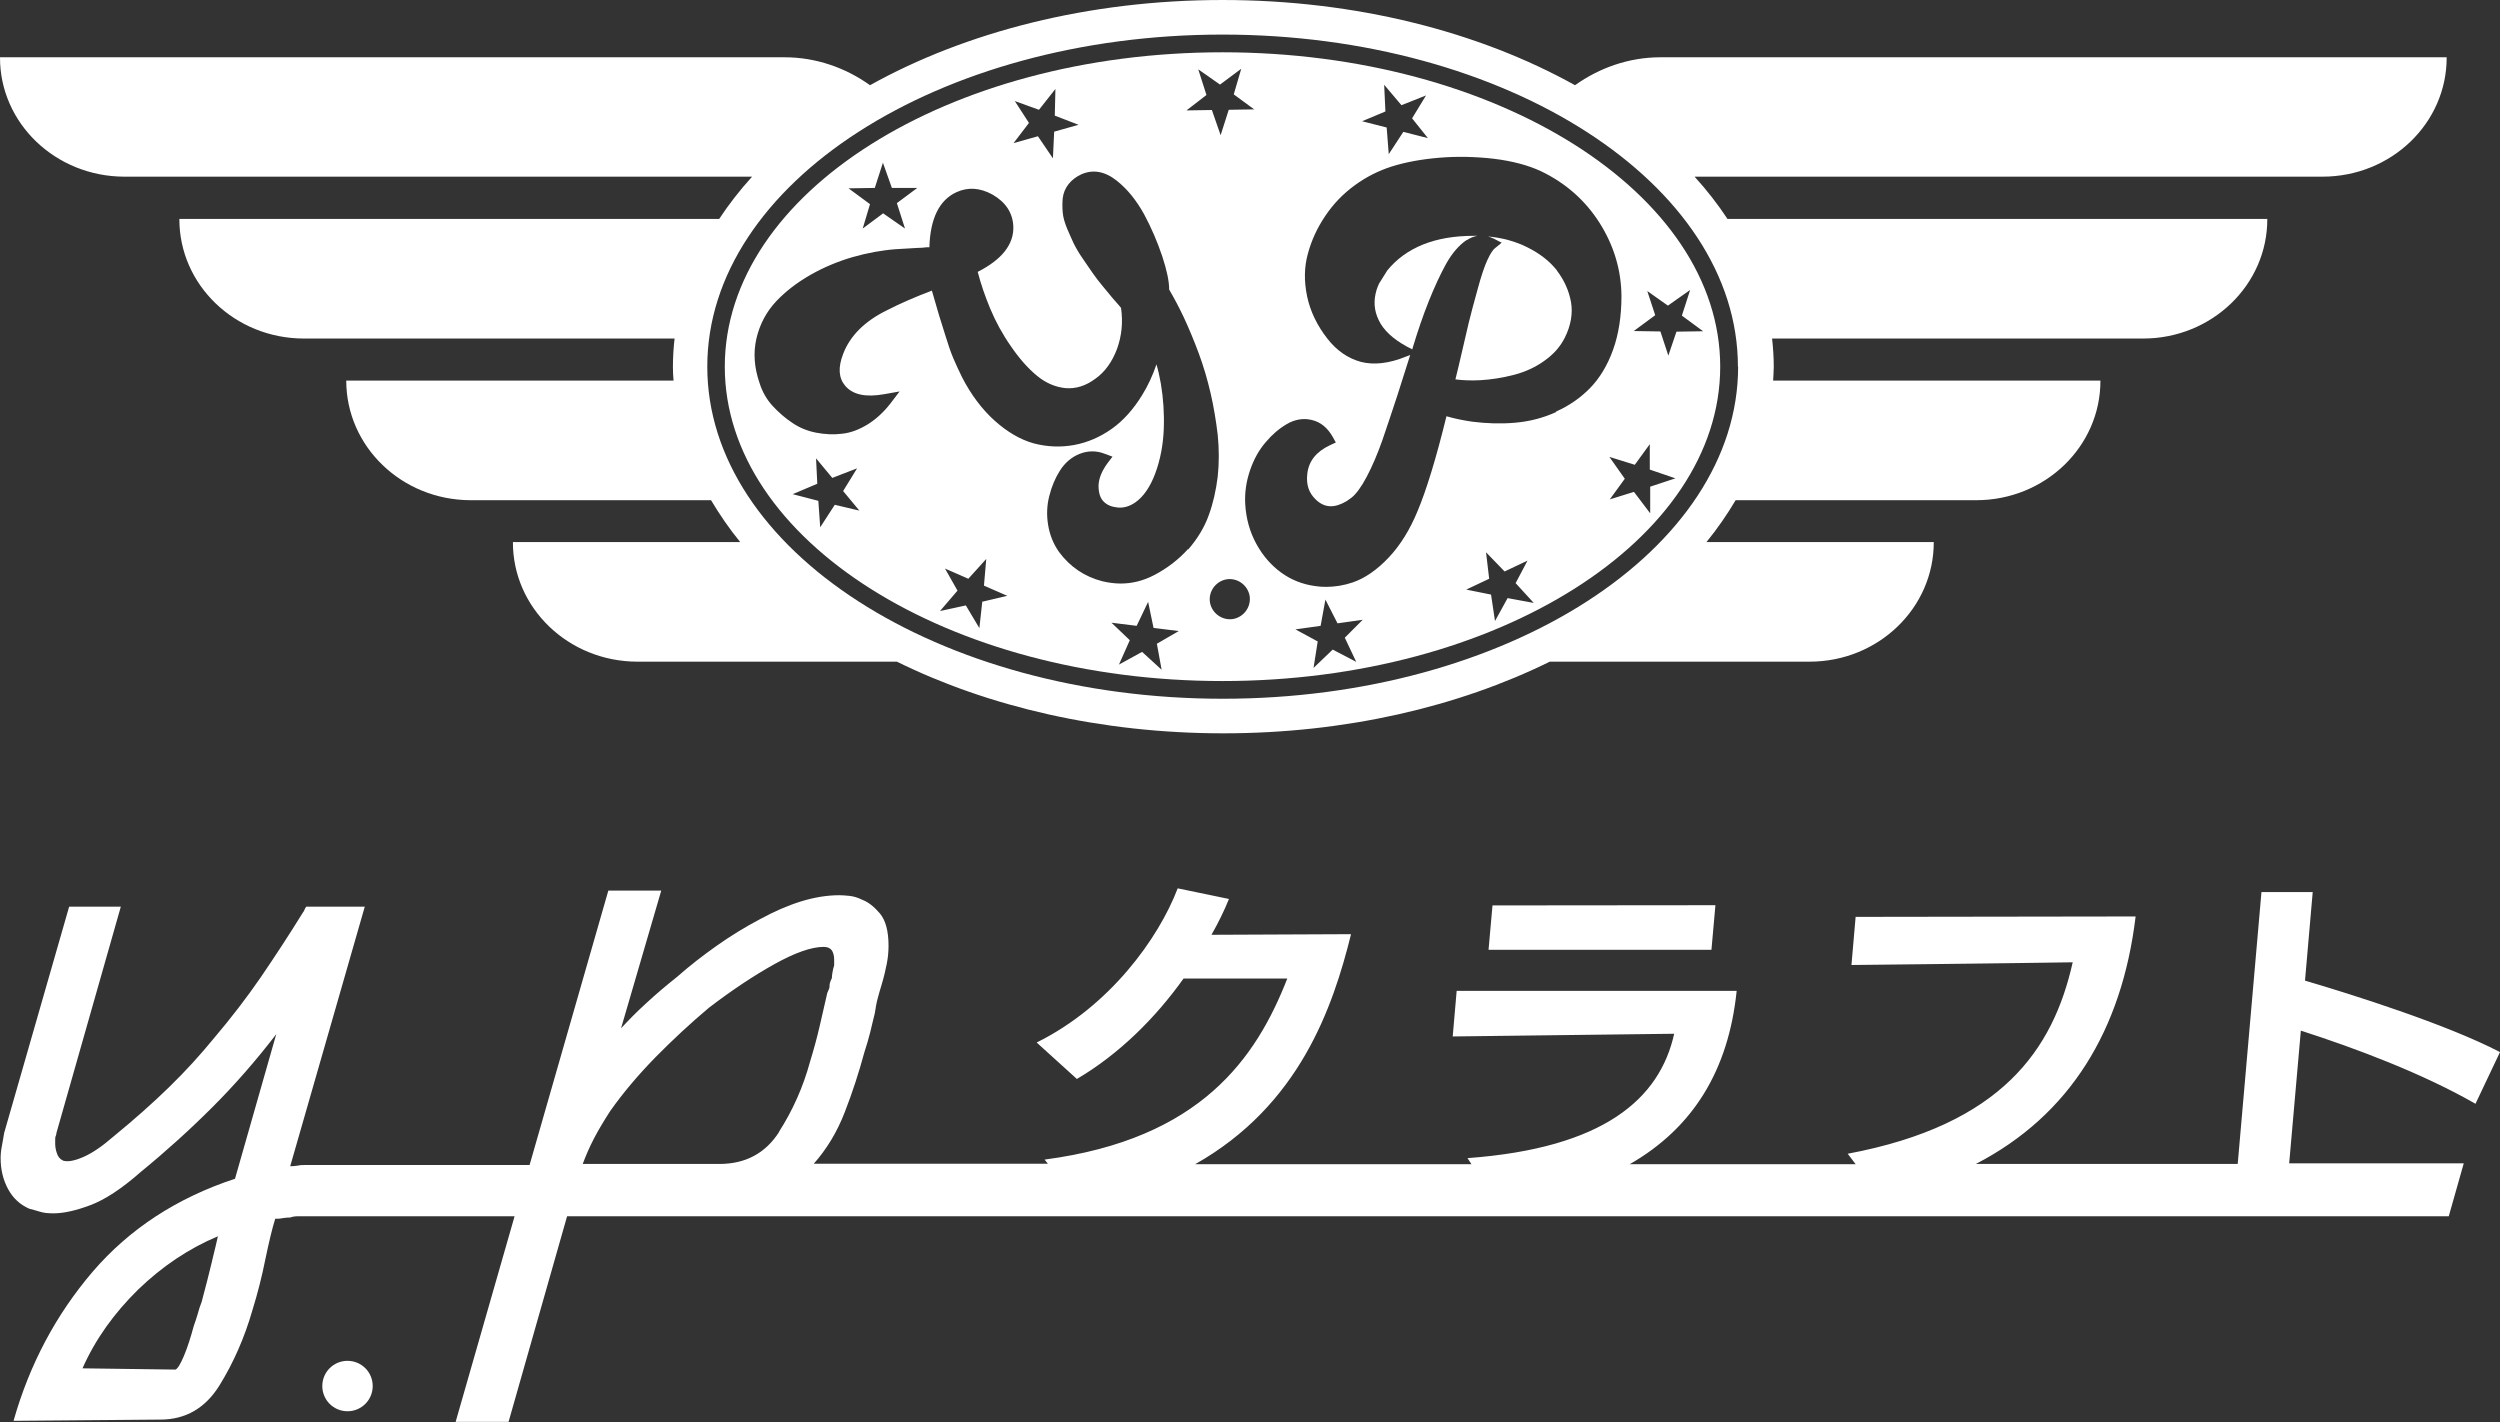 <?xml version="1.0" encoding="UTF-8"?><svg id="_レイヤー_2" xmlns="http://www.w3.org/2000/svg" viewBox="0 0 120 68.27"><rect x="0" y="0" width="120" height="68.27" fill="#333333" stroke="none"/><defs><style>.cls-1{fill:#fff;stroke-width:0px;}</style></defs><g id="object"><polygon class="cls-1" points="82.34 43.45 71.64 43.46 71.45 45.59 82.15 45.59 82.34 43.45"/><path class="cls-1" d="M118.81,53.01l1.19-2.51c-2.57-1.34-7.18-2.79-9.36-3.43l.37-4.25h-2.46l-1.14,13.05h-12.57c4.52-2.34,7.01-6.42,7.67-11.88-1.24,0-13.44.02-13.44.02l-.2,2.31s7.61-.08,10.62-.13c-.94,4.19-3.4,7.8-10.8,9.19l.38.5h-10.84c3.05-1.75,4.74-4.52,5.13-8.32h-13.44l-.19,2.19c.45,0,7.64-.1,10.63-.13-.69,3.12-3.37,5.49-9.92,5.97l.19.29h-13.26c5.01-2.83,6.61-7.53,7.48-11.04-.91,0-4.7.02-6.7.03.33-.58.61-1.15.84-1.72l-2.46-.51c-.92,2.41-3.27,5.67-6.77,7.4l1.93,1.75c2.03-1.19,3.79-2.95,5.12-4.82h4.98c-1.49,3.81-4.14,7.7-11.65,8.69l.16.2h-11.24c.62-.7,1.12-1.52,1.49-2.48.37-.95.68-1.91.94-2.87.11-.33.2-.65.28-.96.07-.31.15-.61.22-.91.04-.26.08-.5.14-.72.06-.22.12-.44.19-.66.11-.37.19-.71.25-1.02.06-.31.08-.6.08-.85,0-.7-.14-1.21-.41-1.54-.28-.33-.56-.55-.85-.66-.22-.11-.43-.17-.63-.19-.2-.02-.36-.03-.47-.03-.59,0-1.2.1-1.85.3-.64.2-1.3.49-1.96.85-.7.37-1.39.79-2.07,1.27-.68.48-1.31.97-1.9,1.49-.55.44-1.06.87-1.52,1.3-.46.42-.85.82-1.18,1.18l1.93-6.61h-2.54l-3.78,13.17h-10.77c-.11,0-.23,0-.36.03-.13.02-.25.03-.36.03l3.58-12.46h-2.81s-.06.08-.08.14c-.02.06-.05.1-.08.14-.66,1.07-1.33,2.09-2.01,3.09-.68.99-1.44,1.98-2.29,2.98-.63.77-1.33,1.54-2.12,2.31-.79.77-1.68,1.56-2.67,2.37-.55.48-1.04.81-1.46.99-.42.18-.74.24-.96.17-.15-.07-.25-.19-.3-.36-.06-.17-.08-.32-.08-.47v-.17c0-.07,0-.14.03-.19.02-.05.03-.1.03-.14l3.09-10.86h-2.48L.2,54.38c-.04.22-.07.43-.11.63-.04.2-.06.4-.06.58,0,.55.12,1.05.36,1.49.24.44.58.75,1.02.94.15.04.31.08.5.14.18.06.4.08.66.08.48,0,1.07-.13,1.76-.39.7-.26,1.51-.79,2.43-1.6,1.21-.99,2.36-2.03,3.44-3.11,1.08-1.08,2.1-2.25,3.06-3.5l-1.98,6.94c-2.79.92-5.07,2.41-6.83,4.46-1.76,2.06-3.03,4.44-3.8,7.16l7.05-.06c1.21,0,2.16-.55,2.84-1.65.68-1.1,1.2-2.3,1.57-3.58.26-.84.47-1.67.63-2.48.17-.81.32-1.45.47-1.93.11,0,.23,0,.36-.03.13-.02.25-.03.36-.03.11-.04.23-.06.36-.06h10.41l-2.83,9.87h2.54l2.81-9.87h90.32l.72-2.54h-8.38l.56-6.37c2.61.84,5.84,2.05,8.38,3.51ZM10.18,60.53c-.15.61-.31,1.26-.5,1.96-.07.18-.14.38-.19.58-.06.2-.12.39-.19.58-.15.55-.3,1.03-.47,1.43-.17.4-.3.62-.41.66l-4.46-.06c.62-1.4,1.52-2.65,2.67-3.78,1.16-1.12,2.43-1.97,3.83-2.56-.04.18-.13.58-.28,1.18ZM37.4,54.33c-.66,1.03-1.62,1.54-2.87,1.54h-6.56c.15-.4.33-.82.55-1.24.22-.42.48-.85.77-1.3.62-.88,1.35-1.74,2.18-2.59.83-.84,1.68-1.63,2.56-2.37,1.1-.84,2.15-1.54,3.14-2.09.99-.55,1.78-.83,2.37-.83.18,0,.31.06.39.17.07.11.11.26.11.44v.28c-.04.11-.06.22-.08.33-.02.11-.03.2-.03.28-.04.07-.06.14-.08.19-.02.06-.03.1-.03.14,0,.07,0,.14-.03.19-.02.06-.05.12-.08.19-.11.48-.23,1-.36,1.57-.13.57-.29,1.15-.47,1.74-.33,1.21-.83,2.33-1.49,3.36Z"/><path class="cls-1" d="M16.68,65.32c-.67,0-1.21.54-1.21,1.21s.54,1.21,1.21,1.21,1.21-.54,1.21-1.21-.54-1.21-1.21-1.21Z"/><path class="cls-1" d="M74.74,12.99c-.35-.45-.83-.82-1.41-1.11-.59-.3-1.24-.47-1.91-.53.09.02.18.06.27.1l.39.2-.34.28c-.07.06-.19.21-.35.56-.14.31-.3.78-.46,1.38-.17.62-.32,1.16-.43,1.62-.11.46-.27,1.15-.48,2.06-.06.26-.12.48-.16.66.37.05.77.06,1.19.04.54-.03,1.09-.12,1.63-.26.53-.14,1.02-.36,1.46-.68.44-.31.76-.68.97-1.1.29-.58.39-1.15.3-1.7-.1-.56-.33-1.06-.67-1.51Z"/><path class="cls-1" d="M58.68,2.51c-13.17,0-23.89,6.77-23.89,15.09s10.72,15.09,23.89,15.09,23.89-6.77,23.89-15.09-10.72-15.09-23.89-15.09ZM66.45,4.08l.82.97,1.18-.47-.67,1.1.76.95-1.18-.3-.7,1.07-.1-1.28-1.18-.3,1.12-.47-.06-1.28ZM57.52,3.33l1.04.73,1.02-.76-.36,1.23.98.72-1.22.02-.39,1.22-.42-1.21-1.22.02.96-.74-.39-1.22ZM48.68,4.84l1.19.43.79-1-.03,1.28,1.14.44-1.17.33-.06,1.28-.72-1.06-1.17.33.74-.97-.7-1.08ZM41.99,9.02l.39-1.21.43,1.21h1.22s-.98.73-.98.73l.39,1.22-1.05-.73-.98.73.35-1.17-1.03-.76,1.27-.02ZM40.07,24.23l-.7,1.08-.09-1.27-1.23-.32,1.18-.5-.06-1.22.78.94,1.19-.46-.67,1.09.78.94-1.18-.28ZM47.15,28.87l-.14,1.28-.65-1.09-1.24.27.84-.98-.6-1.06,1.12.49.86-.95-.11,1.28,1.12.49-1.19.28ZM55.76,32.15l-.94-.86-1.11.61.52-1.17-.88-.84,1.21.15.55-1.15.26,1.25,1.21.15-1.05.61.23,1.26ZM57.03,26.35c-.45.5-1,.93-1.64,1.26-.52.27-1.05.4-1.6.4-.29,0-.58-.04-.88-.11-.85-.22-1.55-.69-2.08-1.41-.26-.37-.44-.8-.52-1.29-.08-.48-.06-.96.06-1.41.11-.44.28-.84.5-1.19.24-.38.55-.65.94-.81.4-.16.82-.17,1.24,0l.35.13-.23.3c-.28.38-.43.74-.44,1.09,0,.33.07.58.23.75.17.18.39.27.68.3.29.03.57-.05.85-.24.4-.28.72-.75.96-1.39.25-.67.38-1.39.41-2.12.03-.75-.02-1.49-.14-2.2-.06-.34-.13-.65-.21-.92-.18.53-.41,1.03-.69,1.48-.42.68-.9,1.22-1.45,1.61-.55.39-1.16.66-1.81.78-.66.12-1.31.09-1.95-.08-.64-.18-1.27-.55-1.87-1.09-.6-.54-1.13-1.24-1.56-2.08-.15-.3-.29-.61-.42-.91-.13-.31-.26-.69-.39-1.12l-.3-.96c-.06-.2-.17-.59-.34-1.17-.79.3-1.51.61-2.15.94-1.07.52-1.78,1.23-2.11,2.1-.25.65-.22,1.15.1,1.53.37.43.98.56,1.88.4l.73-.13-.45.59c-.32.41-.68.74-1.08.99-.41.25-.82.41-1.24.45-.4.05-.81.03-1.23-.05-.42-.08-.81-.24-1.16-.48-.33-.22-.64-.49-.92-.79-.29-.31-.51-.69-.64-1.11-.26-.74-.31-1.47-.15-2.15.16-.68.48-1.28.94-1.77.45-.48,1.01-.91,1.66-1.28.65-.37,1.33-.65,2.02-.85.7-.2,1.4-.33,2.09-.38l.52-.03c.2-.01.37-.02.5-.03.13,0,.28-.01.44-.03.05,0,.09,0,.13,0,.04-1.37.47-2.26,1.29-2.64.56-.26,1.14-.22,1.74.11.64.37.97.88,1,1.53.03.86-.55,1.59-1.71,2.18.15.58.35,1.16.59,1.74.27.65.61,1.27,1.01,1.84.39.57.81,1.05,1.25,1.41.41.34.87.54,1.36.59.49.04.97-.1,1.45-.46.45-.32.8-.81,1.03-1.43.22-.61.29-1.27.19-1.96-.03-.03-.06-.07-.09-.11-.13-.15-.25-.28-.34-.39-.09-.11-.23-.28-.43-.52-.2-.24-.37-.46-.5-.65l-.46-.67c-.19-.27-.34-.53-.45-.75-.1-.22-.21-.46-.32-.72-.12-.29-.19-.54-.21-.78-.02-.22-.02-.45,0-.67.03-.25.12-.48.28-.68.15-.19.35-.35.61-.47.56-.25,1.13-.15,1.7.3.51.4.95.95,1.32,1.62.35.65.64,1.33.87,2.02.22.67.33,1.19.33,1.59.24.41.48.86.71,1.35.24.52.48,1.09.71,1.71.23.62.42,1.27.57,1.92.15.65.26,1.32.34,1.99.07.68.07,1.36,0,2.01-.08.65-.22,1.28-.43,1.85-.21.59-.55,1.14-.99,1.65ZM59.2,29.71c-.52.09-1.02-.26-1.12-.78-.09-.52.26-1.02.78-1.12.52-.09,1.02.26,1.12.78.09.52-.26,1.02-.78,1.12ZM65.1,31.77l-1.13-.59-.92.88.2-1.27-1.07-.58,1.21-.17.23-1.26.58,1.14,1.21-.17-.86.86.55,1.16ZM72.37,28.7l-.61,1.11-.19-1.27-1.19-.24,1.1-.52-.15-1.27.89.92,1.1-.52-.57,1.08.87.95-1.25-.23ZM74.69,19.78c-.61.28-1.27.45-1.96.51-.68.06-1.37.04-2.07-.05-.41-.06-.82-.14-1.23-.26-.49,2-.96,3.54-1.39,4.56-.37.9-.84,1.65-1.39,2.23-.56.59-1.14.99-1.73,1.19-.42.14-.84.21-1.27.21-.18,0-.35-.01-.53-.04-.6-.08-1.15-.3-1.63-.65-.48-.35-.88-.81-1.19-1.38-.31-.57-.49-1.21-.53-1.91-.03-.54.05-1.08.23-1.61.18-.53.43-.98.75-1.35.31-.37.65-.66,1.01-.87.39-.23.8-.3,1.21-.2.42.1.75.37,1,.81l.15.27-.28.13c-.66.31-1.02.76-1.09,1.37-.06.52.07.93.43,1.26.41.38.87.4,1.45.06l.24-.17c.22-.17.47-.51.73-1,.27-.51.52-1.1.75-1.75.23-.67.47-1.39.73-2.18.21-.65.41-1.29.61-1.92l-.21.08c-.81.33-1.54.41-2.16.25-.62-.17-1.16-.54-1.61-1.12-.49-.63-.82-1.31-.97-2.03-.15-.72-.14-1.41.04-2.05.17-.63.45-1.24.83-1.8.38-.57.85-1.06,1.41-1.47.56-.41,1.16-.71,1.79-.91.67-.21,1.44-.35,2.29-.42.85-.07,1.72-.05,2.6.05.89.11,1.65.31,2.27.6,1.17.56,2.12,1.39,2.81,2.48s1.04,2.27,1.05,3.51c0,.95-.13,1.82-.4,2.57-.27.76-.65,1.38-1.11,1.85-.46.47-1.01.85-1.62,1.12ZM79.21,23.37v1.27s-.78-1.03-.78-1.03l-1.16.36.72-.99-.74-1.05,1.22.38.72-.99v1.22s1.23.42,1.23.42l-1.21.4ZM81.12,13.94l-.39,1.21,1.02.75-1.28.02-.39,1.15-.38-1.16-1.28-.02,1.03-.76-.38-1.16.99.7,1.05-.74Z"/><path class="cls-1" d="M70.4,11.53c.17-.11.34-.18.51-.21-.06,0-.12,0-.18,0-1.85,0-3.24.56-4.14,1.66l-.4.64c-.06.13-.09.23-.11.28-.16.52-.13,1,.1,1.47.22.47.68.9,1.34,1.26l.27.14s.02-.07.03-.11c.23-.76.48-1.5.76-2.2.28-.7.56-1.3.83-1.79.29-.52.63-.91.99-1.15Z"/><path class="cls-1" d="M79.69,2.75c-1.49,0-2.91.5-4.09,1.34-4.58-2.55-10.48-4.09-16.92-4.09s-12.34,1.54-16.92,4.09c-1.17-.84-2.6-1.34-4.09-1.34H0c-.01,3.16,2.66,5.72,5.96,5.73h30.14c-.59.65-1.12,1.33-1.58,2.03H8.61c-.01,3.16,2.66,5.73,5.96,5.74h17.81c-.05.44-.08.89-.08,1.35,0,.22.01.44.03.67h-15.71c0,3.16,2.66,5.73,5.96,5.74h11.55c.41.69.87,1.36,1.4,2.01h-10.91c-.01,3.16,2.66,5.73,5.96,5.74h12.47c4.38,2.16,9.8,3.44,15.67,3.44s11.29-1.28,15.67-3.44h12.47c3.3,0,5.97-2.58,5.96-5.74h-10.91c.53-.65.99-1.32,1.4-2.01h11.55c3.3,0,5.97-2.58,5.96-5.74h-15.71c.01-.22.03-.44.03-.67,0-.45-.03-.9-.08-1.35h17.81c3.3,0,5.97-2.58,5.96-5.74h-25.91c-.46-.7-.99-1.38-1.58-2.03h30.14c3.3,0,5.97-2.57,5.96-5.73h-37.67ZM83.43,17.6c0,8.79-11.1,15.94-24.74,15.94s-24.74-7.15-24.74-15.94S45.04,1.66,58.68,1.66s24.74,7.15,24.74,15.94Z"/></g></svg>